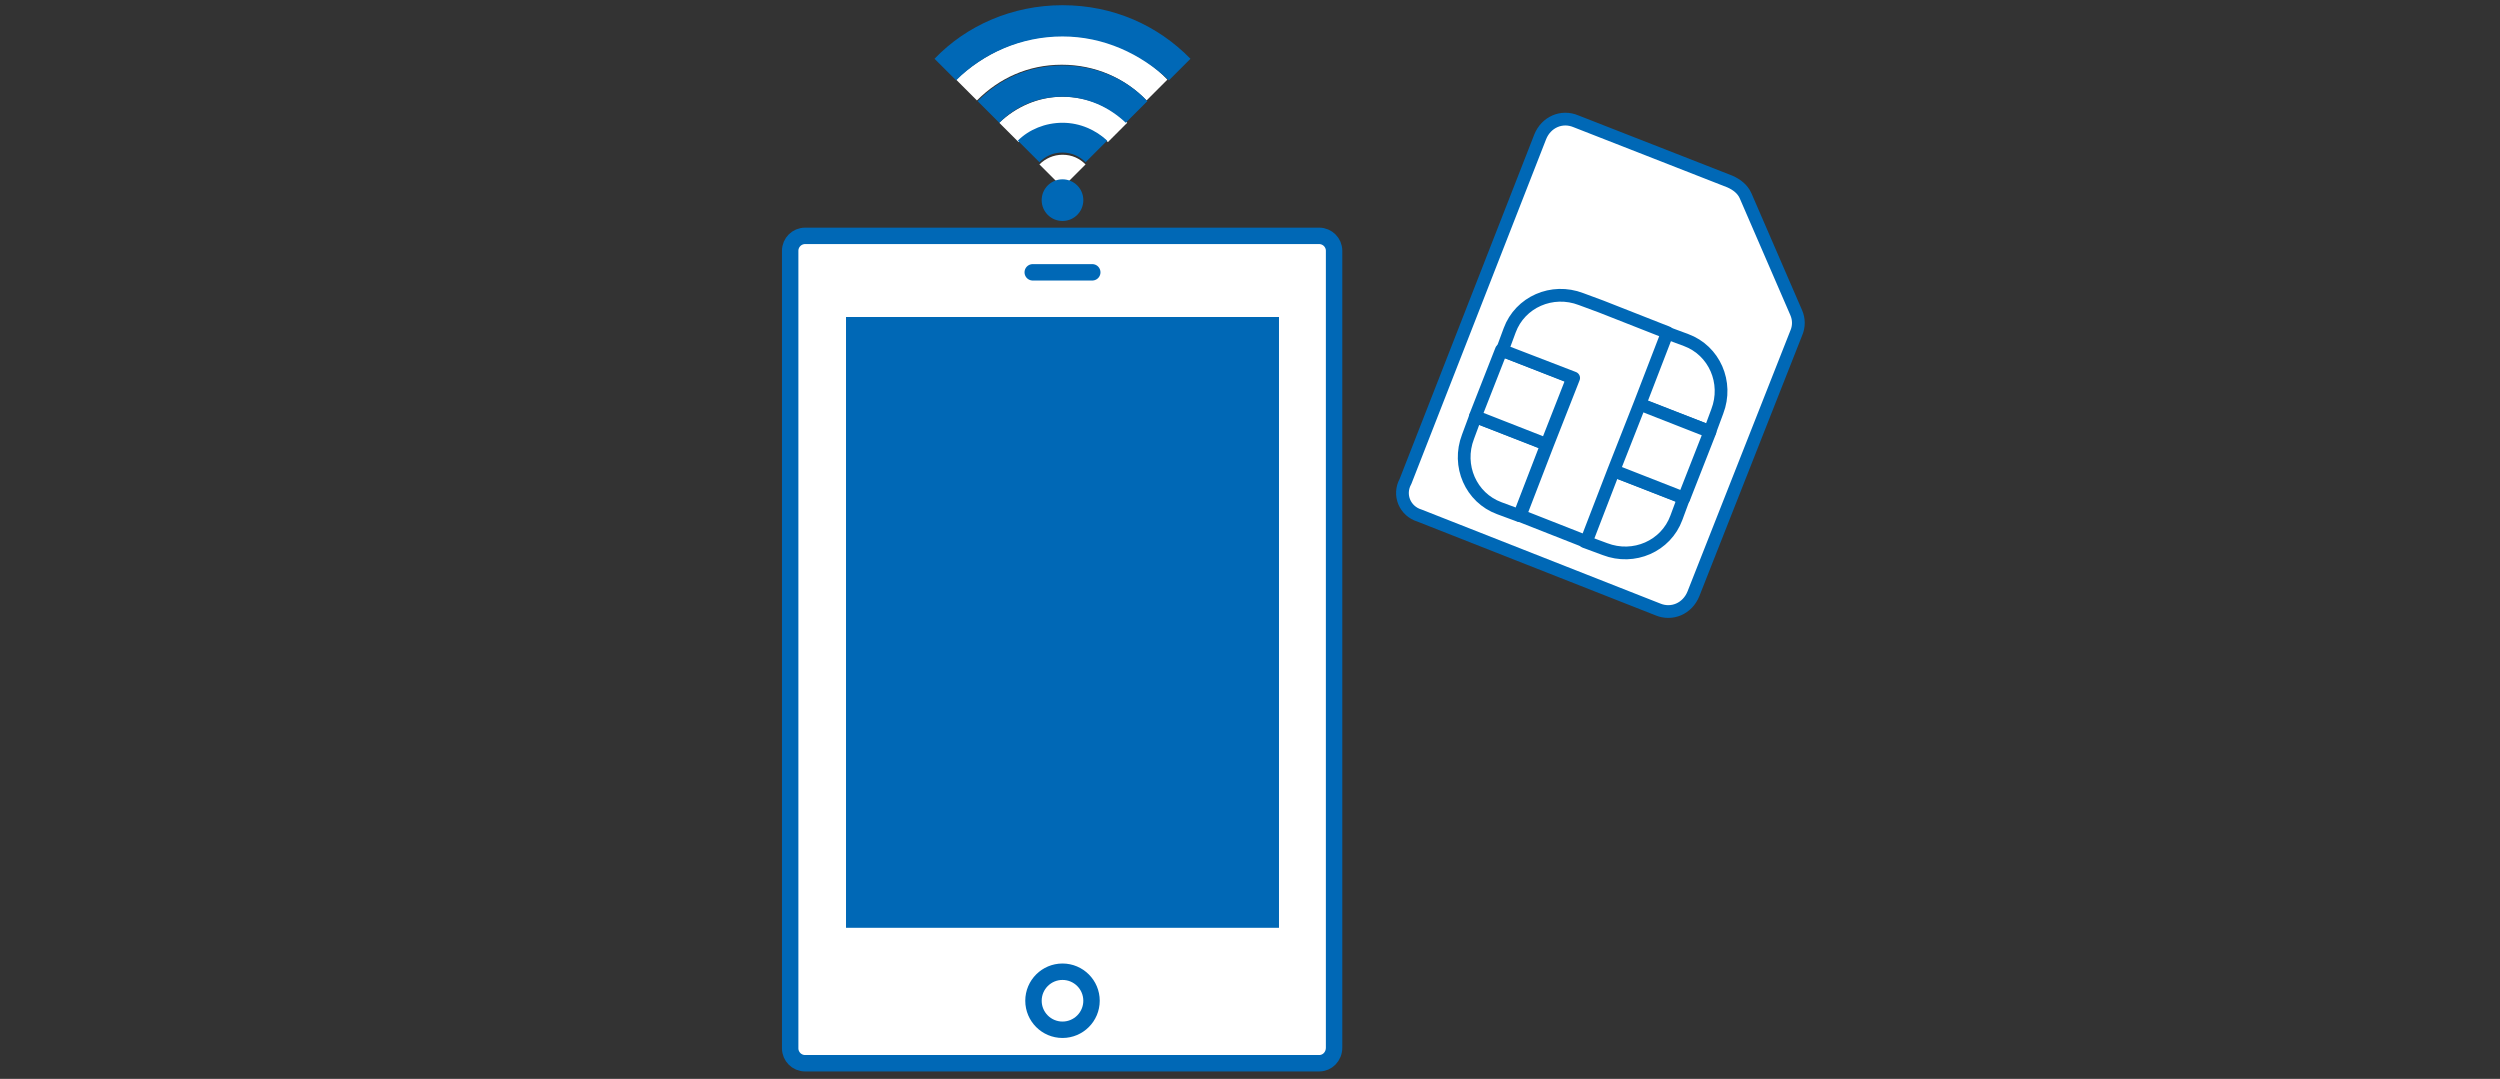 <?xml version="1.0" encoding="utf-8"?>
<!-- Generator: Adobe Illustrator 26.5.3, SVG Export Plug-In . SVG Version: 6.00 Build 0)  -->
<svg version="1.1" id="レイヤー_1" xmlns="http://www.w3.org/2000/svg" xmlns:xlink="http://www.w3.org/1999/xlink" x="0px"
	 y="0px" viewBox="0 0 336 145" style="enable-background:new 0 0 336 145;" xml:space="preserve">
<rect x="0" y="0" width="336" height="145" fill="#333333" stroke="none"/>
<style type="text/css">
	.st0{display:none;}
	.st1{display:inline;fill:#FFFFFF;stroke:#0068B6;stroke-width:4.057;stroke-miterlimit:10;}
	.st2{fill:#FFFFFF;}
	.st3{fill:#0068B6;}
	.st4{fill:#FFFFFF;stroke:#0068B6;stroke-width:2.207;stroke-linecap:round;stroke-linejoin:round;stroke-miterlimit:10;}
	.st5{fill:#0068B6;stroke:#FFFFFF;stroke-width:2.207;stroke-linecap:round;stroke-linejoin:round;stroke-miterlimit:10;}
	.st6{fill:none;stroke:#0068B6;stroke-width:2.207;stroke-linecap:round;stroke-linejoin:round;stroke-miterlimit:10;}
	.st7{fill:#FFFFFF;stroke:#0068B6;stroke-width:1.712;stroke-linecap:round;stroke-linejoin:round;stroke-miterlimit:10;}
	.st8{fill:#FFFFFF;stroke:#0068B6;stroke-width:1.712;stroke-linecap:round;stroke-linejoin:round;stroke-miterlimit:10;}
</style>
<g id="レイヤー_7">
</g>
<g id="枠" class="st0">
	<rect x="-290.7" y="-285.7" class="st1" width="910" height="721.1"/>
</g>
<g id="ライン">
</g>
<g id="カプセル">
</g>
<g id="アイコン">
</g>
<g id="レイヤー_8">
</g>
<g>
	<g>
		<g>
			<path class="st2" d="M142.8,4.8c-5.5,0-10.5,2.3-14.3,5.9l2.8,2.8c3-3,6.9-4.8,11.4-4.8l0,0c4.5,0,8.5,1.8,11.4,4.8l2.8-2.8
				C153.5,7.1,148.4,4.8,142.8,4.8L142.8,4.8z"/>
			<path class="st3" d="M142.8,0.7L142.8,0.7c-6.7,0-12.9,2.7-17.2,7.2l1.4,1.4l1.5,1.5c3.6-3.6,8.7-5.9,14.3-5.9l0,0
				c5.5,0,10.5,2.3,14.3,5.9l1.5-1.5l1.4-1.4C155.6,3.4,149.6,0.7,142.8,0.7z"/>
			<path class="st2" d="M142.8,13c-3.3,0-6.3,1.4-8.5,3.5l2.6,2.6c1.5-1.5,3.6-2.4,6-2.4l0,0c2.3,0,4.5,0.9,6,2.4l2.6-2.6
				C149.2,14.3,146.1,13,142.8,13L142.8,13z"/>
			<path class="st3" d="M142.8,8.8c-4.5,0-8.5,1.8-11.4,4.8l1.4,1.4l1.5,1.5c2.2-2.2,5.1-3.5,8.5-3.5l0,0c3.3,0,6.3,1.4,8.5,3.5
				l1.5-1.5l1.4-1.4C151.4,10.6,147.3,8.8,142.8,8.8L142.8,8.8z"/>
			<path class="st2" d="M142.8,20.8c-1.2,0-2.3,0.5-3.1,1.3l3.1,3.1l3.1-3.1C145.1,21.3,144.1,20.8,142.8,20.8L142.8,20.8z"/>
			<path class="st3" d="M142.8,16.5c-2.3,0-4.5,0.9-6,2.4l1.4,1.4l1.5,1.5c0.8-0.8,1.8-1.3,3.1-1.3l0,0c1.2,0,2.3,0.5,3.1,1.3
				l1.5-1.5l1.4-1.4C147.3,17.5,145.2,16.5,142.8,16.5L142.8,16.5z"/>
		</g>
		<circle class="st3" cx="142.8" cy="26.9" r="2.8"/>
	</g>
	<path class="st4" d="M177.3,142.9h-69.1c-1.1,0-2-0.9-2-2V33.7c0-1.1,0.9-2,2-2h69.1c1.1,0,2,0.9,2,2v107.1
		C179.3,142,178.4,142.9,177.3,142.9z"/>
	<rect x="112.6" y="41.5" class="st5" width="60.4" height="84.3"/>
	<circle class="st4" cx="142.8" cy="134.5" r="3.9"/>
	<line class="st6" x1="146.8" y1="36.6" x2="138.8" y2="36.6"/>
	<g>
		<g>
			<path class="st7" d="M190.8,69.3l32,12.6c1.9,0.8,4-0.1,4.8-2.1l13.8-35c0.4-0.9,0.4-1.9,0-2.8l-6.8-15.7
				c-0.4-0.9-1.2-1.5-2.1-1.9l-20.7-8.1c-1.9-0.8-4,0.1-4.8,2.1l-18.1,46.3C187.9,66.5,188.8,68.7,190.8,69.3z"/>
		</g>
		<g>
			<path class="st7" d="M198.3,56l-1,2.7c-1.5,3.9,0.4,8.2,4.2,9.6l2.7,1l3.7-9.6L198.3,56z"/>
			<path class="st7" d="M229.8,58l1-2.7c1.5-3.9-0.4-8.2-4.2-9.6l-2.7-1l-3.7,9.6L229.8,58z"/>
			<path class="st7" d="M213,72.8l2.7,1c3.9,1.5,8.2-0.4,9.6-4.2l1-2.7l-9.6-3.7L213,72.8z"/>
			
				<rect x="200.1" y="48.3" transform="matrix(0.365 -0.931 0.931 0.365 80.277 224.643)" class="st8" width="9.6" height="10.3"/>
			
				<rect x="218.5" y="55.5" transform="matrix(0.365 -0.931 0.931 0.365 85.307 246.362)" class="st8" width="9.6" height="10.3"/>
			<path class="st7" d="M215.2,41.2l-2.7-1c-3.9-1.5-8.2,0.4-9.6,4.2l-1,2.7l9.6,3.7l-3.5,8.9l-3.7,9.6l8.9,3.5l3.7-9.6l3.5-8.9
				l3.7-9.6L215.2,41.2z"/>
		</g>
	</g>
</g>
</svg>
